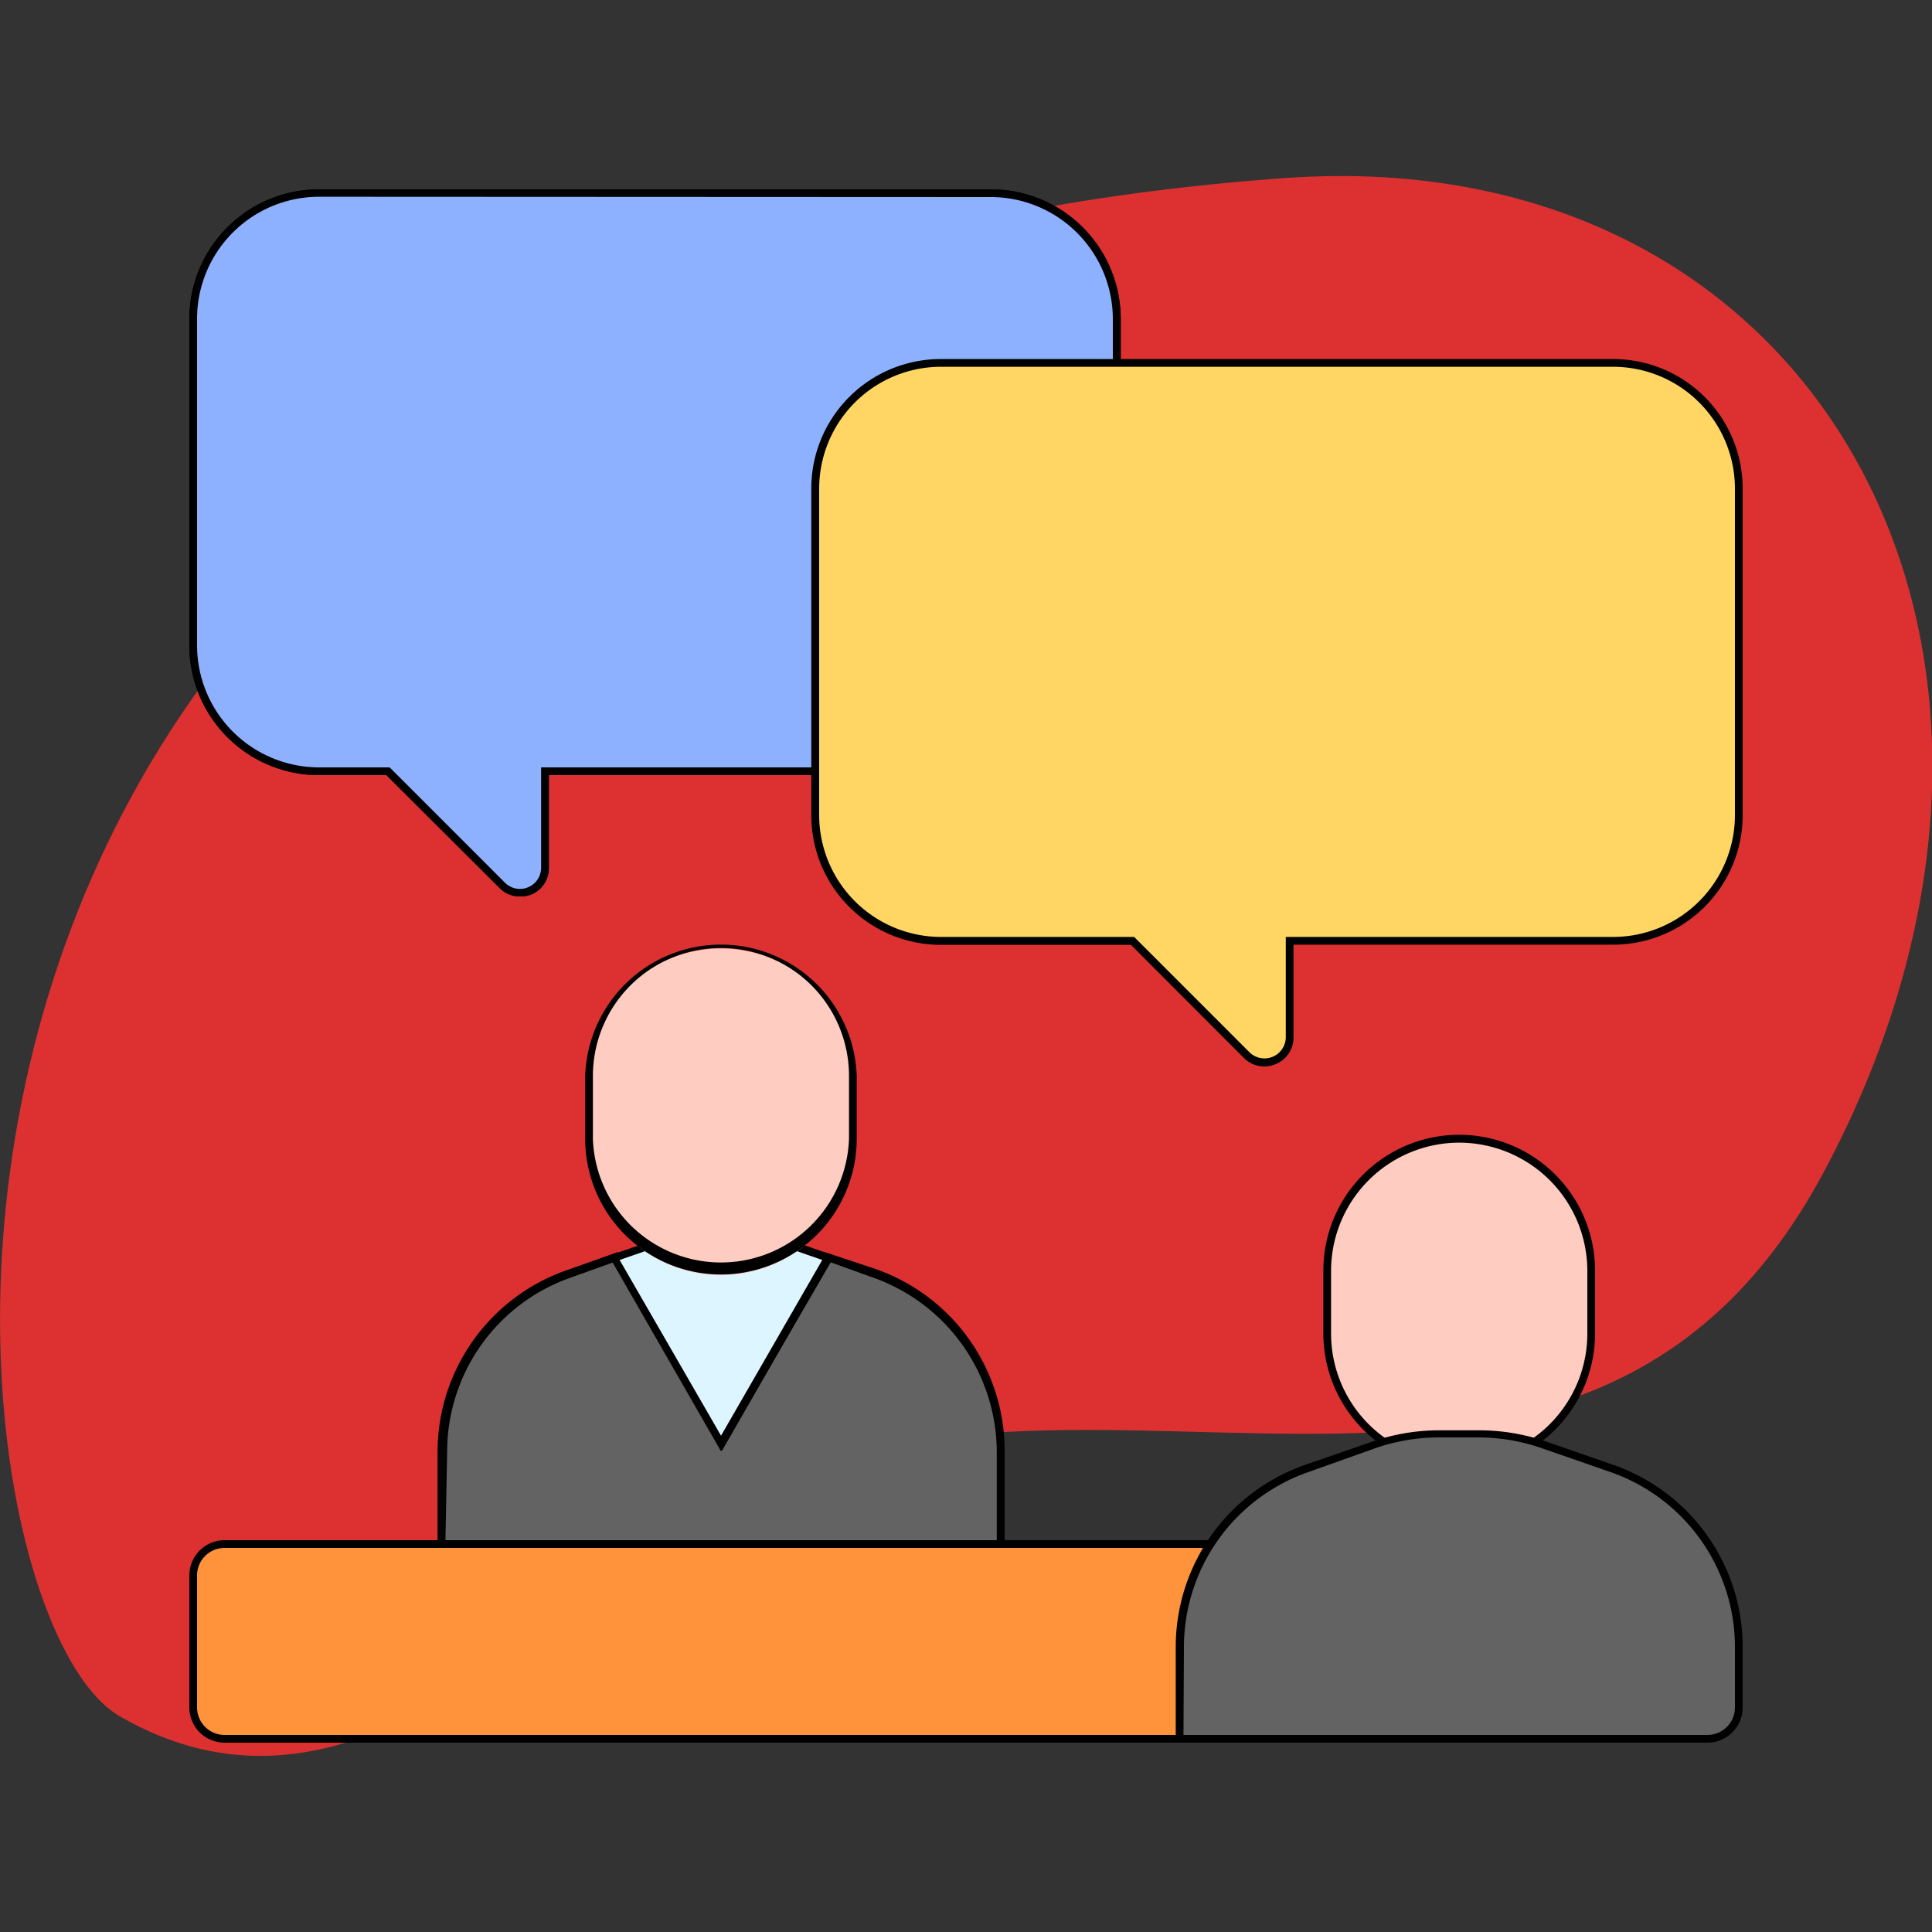<svg id="Layer_1" data-name="Layer 1" xmlns="http://www.w3.org/2000/svg" viewBox="0 0 125 125"><rect x="0" y="0" width="125" height="125" fill="#333333" stroke="none"/><defs><style>.cls-1{fill:#dd3131;}.cls-2{fill:#ff933b;}.cls-3{fill:#feccc1;}.cls-4{fill:#636363;}.cls-5{fill:#ddf5ff;}.cls-6{fill:#8db0ff;}.cls-7{fill:#ffd664;}</style></defs><title>consultation</title><path class="cls-1" d="M7.76,111.05c14,8.06,25.79-4.83,37.44-12.62C68,83.16,101.79,106.13,118,75.83c17.9-33.54-.12-66.78-34.85-64.31C-14.08,18.43-5,103.74,7.76,111.05Z"/><path class="cls-2" d="M78.15,112.5H14.53a2,2,0,0,1-2-2v-8.54a2,2,0,0,1,2-2H78.15Z"/><path d="M78.4,112.75H14.53a2.28,2.28,0,0,1-2.28-2.28v-8.54a2.28,2.28,0,0,1,2.28-2.28H78.4Zm-63.87-12.6a1.78,1.78,0,0,0-1.78,1.78v8.54a1.78,1.78,0,0,0,1.78,1.78H77.9v-12.1Z"/><path class="cls-3" d="M103,82.22a8.54,8.54,0,0,0-17.08,0v4.06a8.54,8.54,0,0,0,17.08,0Z"/><path d="M94.41,95.07a8.8,8.8,0,0,1-8.79-8.79V82.21a8.79,8.79,0,0,1,17.58,0v4.07A8.8,8.8,0,0,1,94.41,95.07Zm0-21.14a8.3,8.3,0,0,0-8.29,8.28v4.07a8.29,8.29,0,0,0,16.58,0V82.21A8.3,8.3,0,0,0,94.41,73.93Z"/><path class="cls-4" d="M112.5,110.47v-3.93A12.2,12.2,0,0,0,104.31,95L100,93.51a13.06,13.06,0,0,0-4.29-.73h-2.5a13.06,13.06,0,0,0-4.29.73L84.52,95a12.19,12.19,0,0,0-8.2,11.52v6h34.15A2,2,0,0,0,112.5,110.47Z"/><path d="M110.47,112.75H76.07v-6.21a12.47,12.47,0,0,1,8.36-11.76l4.36-1.51a13.29,13.29,0,0,1,4.38-.73h2.49a13.33,13.33,0,0,1,4.38.73l4.35,1.51a12.47,12.47,0,0,1,8.36,11.76v3.93A2.28,2.28,0,0,1,110.47,112.75Zm-33.9-.5h33.9a1.78,1.78,0,0,0,1.78-1.78v-3.93a12,12,0,0,0-8-11.28l-4.35-1.51A12.58,12.58,0,0,0,95.66,93H93.17a12.59,12.59,0,0,0-4.22.71L84.6,95.26a12,12,0,0,0-8,11.28Z"/><path class="cls-4" d="M56.54,82.42l-3-1v0l-6.91,12-6.91-12v0l-3,1a12.2,12.2,0,0,0-8.19,11.52v6H64.74v-6A12.19,12.19,0,0,0,56.54,82.42Z"/><path d="M65,100.15H28.31V93.94a12.46,12.46,0,0,1,8.36-11.76L40,81l0,.28,6.67,11.57,6.66-11.55v-.29l.33.1,3,1A12.45,12.45,0,0,1,65,93.94Zm-36.18-.5H64.49V93.94a12,12,0,0,0-8-11.28l-2.78-1-7,12.21-7-12.21-2.78,1a11.94,11.94,0,0,0-8,11.28Z"/><path class="cls-5" d="M39.74,81.4l6.91,12,6.91-12v0l-3.46-1.2H43.19l-3.46,1.2Z"/><path d="M46.65,93.9,39.48,81.41l0-.2,3.73-1.28,7,0,3.63,1.26v.24l0,.08ZM40.09,81.52l6.56,11.37L53.2,81.52l-3.14-1.09H43.23Z"/><path class="cls-3" d="M55.18,69.61a8.54,8.54,0,0,0-17.07,0v4.07a8.54,8.54,0,1,0,17.07,0Z"/><path d="M46.65,82.46a8.79,8.79,0,0,1-8.79-8.78V69.61a8.79,8.79,0,0,1,17.57,0v4.07A8.79,8.79,0,0,1,46.65,82.46Zm0-21.13a8.29,8.29,0,0,0-8.29,8.28v4.07a8.29,8.29,0,0,0,16.57,0V69.61A8.28,8.28,0,0,0,46.65,61.33Z"/><path class="cls-6" d="M64.13,12.5H20.63a8.13,8.13,0,0,0-8.13,8.13V41.77a8.13,8.13,0,0,0,8.13,8.13H25.1l7.39,7.39a1.63,1.63,0,0,0,2.77-1.15V49.9H64.13a8.13,8.13,0,0,0,8.13-8.13V20.63A8.13,8.13,0,0,0,64.13,12.5Z"/><path d="M33.63,58a1.82,1.82,0,0,1-1.32-.56L25,50.15H20.63a8.39,8.39,0,0,1-8.38-8.38V20.63a8.39,8.39,0,0,1,8.38-8.38h43.5a8.39,8.39,0,0,1,8.38,8.38V41.77a8.39,8.39,0,0,1-8.38,8.38H35.51v6a1.85,1.85,0,0,1-1.15,1.73A1.91,1.91,0,0,1,33.63,58Zm-13-45.27a7.9,7.9,0,0,0-7.88,7.88V41.77a7.9,7.9,0,0,0,7.88,7.88h4.58l7.46,7.46a1.37,1.37,0,0,0,2.34-1V49.65H64.13A7.9,7.9,0,0,0,72,41.77V20.63a7.9,7.9,0,0,0-7.88-7.88Z"/><path class="cls-6" d="M64.13,12.5H20.63a8.13,8.13,0,0,0-8.13,8.13V41.77a8.13,8.13,0,0,0,8.13,8.13H25.1l7.39,7.39a1.63,1.63,0,0,0,2.77-1.15V49.9H64.13a8.13,8.13,0,0,0,8.13-8.13V20.63A8.13,8.13,0,0,0,64.13,12.5Z"/><path d="M33.63,58a1.82,1.82,0,0,1-1.32-.56L25,50.15H20.63a8.39,8.39,0,0,1-8.38-8.38V20.63a8.39,8.39,0,0,1,8.38-8.38h43.5a8.39,8.39,0,0,1,8.38,8.38V41.77a8.39,8.39,0,0,1-8.38,8.38H35.51v6a1.85,1.85,0,0,1-1.15,1.73A1.91,1.91,0,0,1,33.63,58Zm-13-45.27a7.9,7.9,0,0,0-7.88,7.88V41.77a7.9,7.9,0,0,0,7.88,7.88h4.58l7.46,7.46a1.37,1.37,0,0,0,2.34-1V49.65H64.13A7.9,7.9,0,0,0,72,41.77V20.63a7.9,7.9,0,0,0-7.88-7.88Z"/><path class="cls-7" d="M60.87,23.48h43.5a8.13,8.13,0,0,1,8.13,8.13V52.74a8.13,8.13,0,0,1-8.13,8.13H83.44v6.24a1.63,1.63,0,0,1-2.78,1.15l-7.39-7.39H60.87a8.13,8.13,0,0,1-8.13-8.13V31.61A8.13,8.13,0,0,1,60.87,23.48Z"/><path d="M81.8,69a1.87,1.87,0,0,1-1.32-.55l-7.31-7.32H60.87a8.38,8.38,0,0,1-8.38-8.38V31.61a8.38,8.38,0,0,1,8.38-8.38h43.5a8.38,8.38,0,0,1,8.38,8.38V52.74a8.38,8.38,0,0,1-8.38,8.38H83.69v6a1.85,1.85,0,0,1-1.16,1.73A1.91,1.91,0,0,1,81.8,69ZM60.87,23.73A7.89,7.89,0,0,0,53,31.61V52.74a7.89,7.89,0,0,0,7.88,7.88H73.38l7.46,7.46a1.38,1.38,0,0,0,2.35-1V60.62h21.18a7.89,7.89,0,0,0,7.88-7.88V31.61a7.89,7.89,0,0,0-7.88-7.88Z"/></svg>